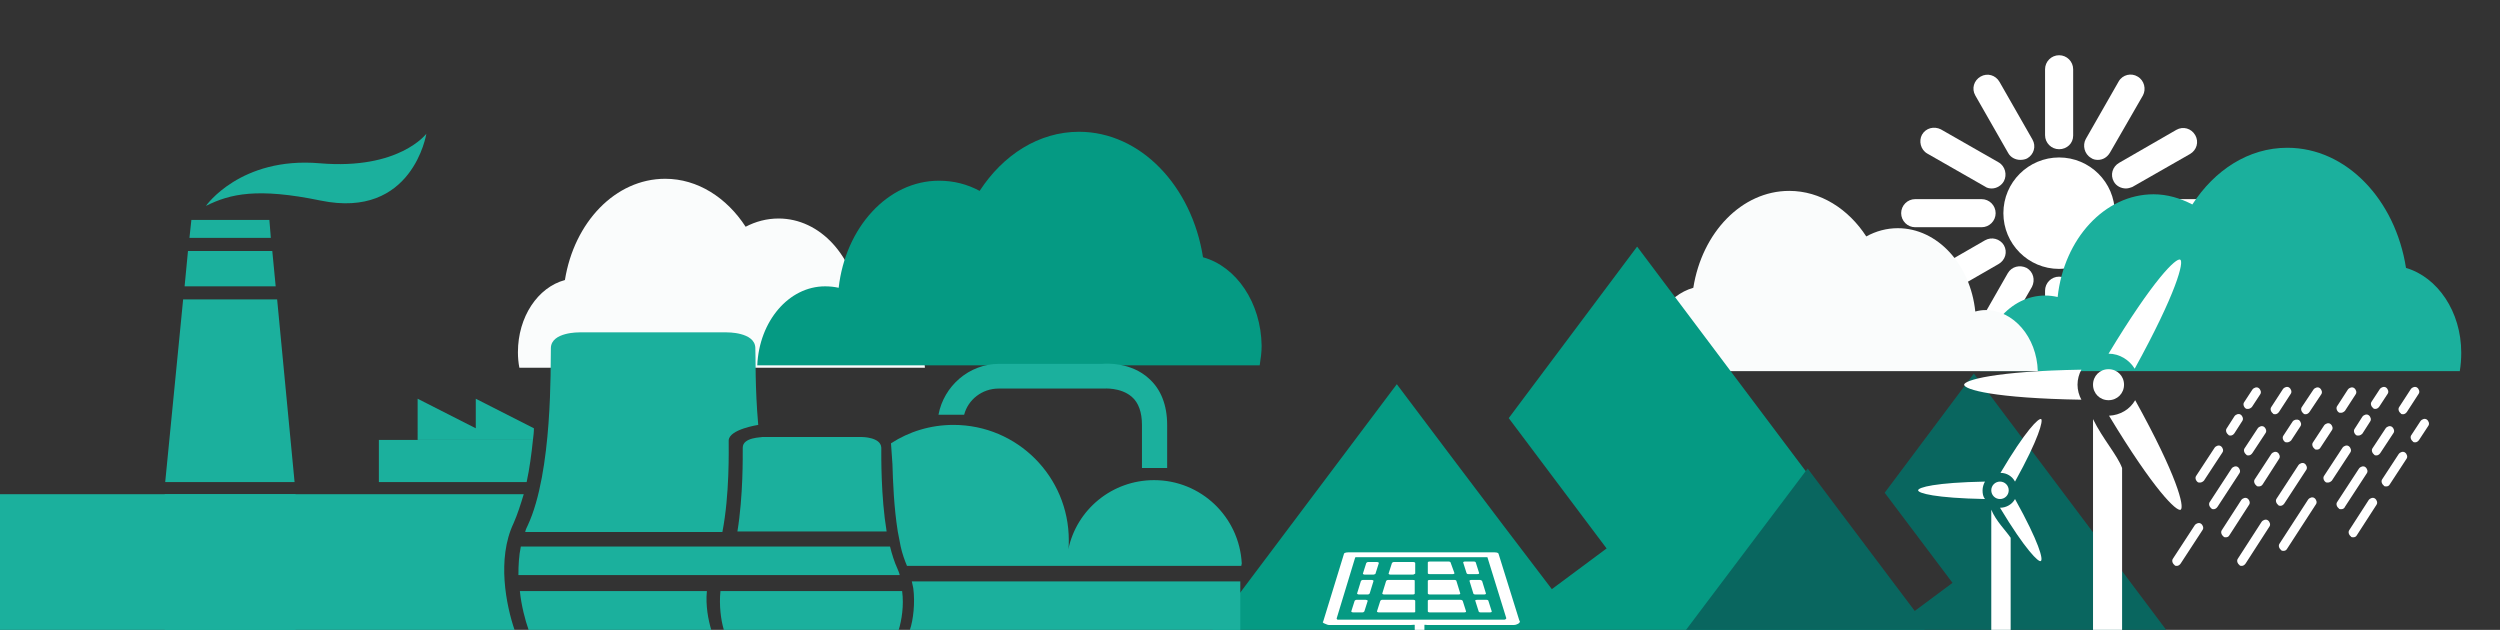 <?xml version="1.0" encoding="utf-8"?>
<!-- Generator: Adobe Illustrator 19.0.0, SVG Export Plug-In . SVG Version: 6.00 Build 0)  -->
<svg version="1.1" xmlns="http://www.w3.org/2000/svg" xmlns:xlink="http://www.w3.org/1999/xlink" x="0px" y="0px"
	 viewBox="0 0 516 130" style="enable-background:new 0 0 516 130;" xml:space="preserve">
<rect x="0" y="0" width="516" height="130" fill="#333333" stroke="none"/>
<style type="text/css">
	.st0{fill:#FFFFFF;}
	.st1{fill:#1BB09D;}
	.st2{fill:#FAFCFC;}
	.st3{fill:#059A83;}
	.st4{fill:#09665F;}
	.st5{display:none;}
</style>
<g id="Layer_1">
</g>
<g id="Layer_3">
	<g id="XMLID_1_">
		<path id="XMLID_91_" class="st0" d="M436.5,44c0,6.4-5.2,11.5-11.5,11.5c-6.4,0-11.5-5.2-11.5-11.5c0-6.4,5.2-11.5,11.5-11.5
			C431.3,32.5,436.5,37.6,436.5,44"/>
		<path id="XMLID_90_" class="st0" d="M425,76.6c-1.6,0-2.9-1.3-2.9-2.9V60c0-1.6,1.3-2.9,2.9-2.9c1.6,0,2.9,1.3,2.9,2.9v13.7
			C427.9,75.3,426.6,76.6,425,76.6"/>
		<path id="XMLID_89_" class="st0" d="M425,30.8c-1.6,0-2.9-1.3-2.9-2.9V14.3c0-1.6,1.3-2.9,2.9-2.9c1.6,0,2.9,1.3,2.9,2.9V28
			C427.9,29.6,426.6,30.8,425,30.8"/>
		<path id="XMLID_88_" class="st0" d="M439.8,72.6c-1,0-2-0.5-2.5-1.4l-6.8-11.9c-0.8-1.4-0.3-3.1,1.1-3.9c1.4-0.8,3.1-0.3,3.9,1.1
			l6.8,11.9c0.8,1.4,0.3,3.1-1.1,3.9C440.8,72.5,440.3,72.6,439.8,72.6"/>
		<path id="XMLID_87_" class="st0" d="M417,33c-1,0-2-0.5-2.5-1.4l-6.8-11.9c-0.8-1.4-0.3-3.1,1.1-3.9c1.4-0.8,3.1-0.3,3.9,1.1
			l6.8,11.9c0.8,1.4,0.3,3.1-1.1,3.9C418,32.9,417.5,33,417,33"/>
		<path id="XMLID_86_" class="st0" d="M450.7,61.7c-0.5,0-1-0.1-1.4-0.4l-11.9-6.8c-1.4-0.8-1.8-2.6-1.1-3.9
			c0.8-1.4,2.5-1.8,3.9-1.1l11.9,6.8c1.4,0.8,1.8,2.6,1.1,3.9C452.6,61.2,451.7,61.7,450.7,61.7"/>
		<path id="XMLID_85_" class="st0" d="M411.1,38.9c-0.5,0-1-0.1-1.4-0.4l-11.9-6.8c-1.4-0.8-1.8-2.6-1.1-3.9
			c0.8-1.4,2.5-1.8,3.9-1.1l11.9,6.8c1.4,0.8,1.8,2.6,1.1,3.9C413.1,38.3,412.1,38.9,411.1,38.9"/>
		<path id="XMLID_84_" class="st0" d="M454.7,46.9H441c-1.6,0-2.9-1.3-2.9-2.9c0-1.6,1.3-2.9,2.9-2.9h13.7c1.6,0,2.9,1.3,2.9,2.9
			C457.5,45.6,456.3,46.9,454.7,46.9"/>
		<path id="XMLID_83_" class="st0" d="M395.3,46.9c-1.6,0-2.9-1.3-2.9-2.9c0-1.6,1.3-2.9,2.9-2.9l13.7,0c1.6,0,2.9,1.3,2.9,2.9
			c0,1.6-1.3,2.9-2.9,2.9L395.3,46.9z"/>
		<path id="XMLID_82_" class="st0" d="M438.8,38.9c-1,0-2-0.5-2.5-1.4c-0.8-1.4-0.3-3.1,1.1-3.9l11.8-6.8c1.4-0.8,3.1-0.3,3.9,1.1
			c0.8,1.4,0.3,3.1-1.1,3.9l-11.9,6.8C439.8,38.7,439.3,38.9,438.8,38.9"/>
		<path id="XMLID_81_" class="st0" d="M399.3,61.7c-1,0-2-0.5-2.5-1.4c-0.8-1.4-0.3-3.1,1.1-3.9l11.8-6.8c1.4-0.8,3.1-0.3,3.9,1
			c0.8,1.4,0.3,3.1-1.1,3.9l-11.8,6.8C400.2,61.6,399.7,61.7,399.3,61.7"/>
		<path id="XMLID_80_" class="st0" d="M433,33c-0.5,0-1-0.1-1.4-0.4c-1.4-0.8-1.8-2.6-1.1-3.9l6.8-11.9c0.8-1.4,2.6-1.8,3.9-1
			c1.4,0.8,1.8,2.6,1.1,3.9l-6.8,11.8C434.9,32.5,434,33,433,33"/>
		<path id="XMLID_79_" class="st0" d="M410.1,72.6c-0.5,0-1-0.1-1.4-0.4c-1.4-0.8-1.8-2.6-1.1-3.9l6.8-11.9c0.8-1.4,2.5-1.8,3.9-1.1
			c1.4,0.8,1.8,2.5,1.1,3.9l-6.8,11.8C412.1,72.1,411.1,72.6,410.1,72.6"/>
		<path id="XMLID_78_" class="st1" d="M496.6,55.3c-2.2-14.1-12.3-24.8-24.5-24.8c-8,0-15,4.6-19.6,11.7c-2.5-1.3-5.2-2.1-8-2.1
			c-10.1,0-18.5,9.2-19.8,21.2c-0.9-0.2-1.7-0.3-2.6-0.3c-7.2,0-13,6.9-13.4,15.6h18.4h8.3h15.3h11.2h17h14.6h14.2
			c0.2-1.2,0.3-2.5,0.3-3.8C508,64.3,503.1,57.2,496.6,55.3"/>
		<path id="XMLID_77_" class="st2" d="M349.5,59.4c1.8-11.4,10-20,19.8-20c6.4,0,12.2,3.7,15.9,9.4c2-1.1,4.2-1.7,6.5-1.7
			c8.2,0,15,7.5,16,17.2c0.7-0.2,1.4-0.3,2.1-0.3c5.8,0,10.6,5.6,10.8,12.6h-80.1c-0.2-1-0.3-2-0.3-3.1
			C340.2,66.7,344.2,60.9,349.5,59.4"/>
		<path id="XMLID_76_" class="st2" d="M116.6,57.8c1.9-11.9,10.4-20.9,20.7-20.9c6.7,0,12.7,3.9,16.6,9.9c2.1-1.1,4.4-1.7,6.8-1.7
			c8.6,0,15.6,7.8,16.7,17.9c0.7-0.2,1.5-0.3,2.2-0.3c6.1,0,11,5.9,11.3,13.2h-83.7c-0.2-1-0.3-2.1-0.3-3.2
			C106.9,65.4,111,59.3,116.6,57.8"/>
		<path id="XMLID_74_" class="st0" d="M462.7,116.8c-0.2,0-0.4,0-0.5-0.2c-0.4-0.3-0.6-0.9-0.3-1.3l4.9-7.6c0.3-0.4,0.9-0.6,1.3-0.3
			c0.4,0.3,0.6,0.9,0.3,1.3l-4.9,7.6C463.3,116.6,463,116.8,462.7,116.8"/>
		<path id="XMLID_73_" class="st0" d="M470.7,104.4c-0.2,0-0.4,0-0.5-0.2c-0.4-0.3-0.6-0.9-0.3-1.3l4.5-6.9c0.3-0.4,0.9-0.6,1.3-0.3
			c0.4,0.3,0.6,0.9,0.3,1.3l-4.5,6.9C471.3,104.2,471,104.4,470.7,104.4"/>
		<path id="XMLID_72_" class="st0" d="M478.2,92.8c-0.2,0-0.4,0-0.5-0.2c-0.4-0.3-0.6-0.9-0.3-1.3l2.3-3.5c0.3-0.4,0.9-0.6,1.3-0.3
			c0.4,0.3,0.6,0.9,0.3,1.3l-2.3,3.5C478.8,92.7,478.5,92.8,478.2,92.8"/>
		<path id="XMLID_71_" class="st0" d="M483.2,85.2c-0.2,0-0.4,0-0.5-0.1c-0.4-0.3-0.6-0.9-0.3-1.3l2.2-3.4c0.3-0.4,0.9-0.6,1.3-0.3
			c0.4,0.3,0.6,0.9,0.3,1.3l-2.2,3.4C483.8,85,483.5,85.2,483.2,85.2"/>
		<path id="XMLID_70_" class="st0" d="M471.3,113.7c-0.2,0-0.4,0-0.5-0.2c-0.4-0.3-0.6-0.9-0.3-1.3l5.9-9.1c0.3-0.4,0.9-0.6,1.3-0.3
			c0.4,0.3,0.6,0.9,0.3,1.3l-5.9,9.1C471.9,113.6,471.6,113.7,471.3,113.7"/>
		<path id="XMLID_69_" class="st0" d="M480.5,99.6c-0.2,0-0.4,0-0.5-0.1c-0.4-0.3-0.6-0.9-0.3-1.3l3.8-5.8c0.3-0.4,0.9-0.6,1.3-0.3
			c0.4,0.3,0.6,0.9,0.3,1.3l-3.8,5.8C481.1,99.4,480.8,99.6,480.5,99.6"/>
		<path id="XMLID_68_" class="st0" d="M486.8,89.9c-0.2,0-0.4,0-0.5-0.1c-0.4-0.3-0.6-0.9-0.3-1.3l1.6-2.5c0.3-0.4,0.9-0.6,1.3-0.3
			c0.4,0.3,0.6,0.9,0.3,1.3l-1.6,2.5C487.4,89.7,487.1,89.9,486.8,89.9"/>
		<path id="XMLID_67_" class="st0" d="M490.3,84.4c-0.2,0-0.4,0-0.5-0.2c-0.4-0.3-0.6-0.9-0.3-1.3l1.7-2.6c0.3-0.4,0.9-0.6,1.3-0.3
			c0.4,0.3,0.6,0.9,0.3,1.3l-1.7,2.6C490.9,84.2,490.6,84.4,490.3,84.4"/>
		<path id="XMLID_66_" class="st0" d="M483.2,105.1c-0.2,0-0.4,0-0.5-0.2c-0.4-0.3-0.6-0.9-0.3-1.3l4.5-6.9c0.3-0.4,0.9-0.6,1.3-0.3
			c0.4,0.3,0.6,0.9,0.3,1.3l-4.5,6.9C483.9,104.9,483.6,105.1,483.2,105.1"/>
		<path id="XMLID_65_" class="st0" d="M490.5,94c-0.2,0-0.4,0-0.5-0.2c-0.4-0.3-0.6-0.9-0.3-1.3l2.7-4.1c0.3-0.4,0.9-0.6,1.3-0.3
			c0.4,0.3,0.6,0.9,0.3,1.3l-2.7,4.1C491.1,93.8,490.8,94,490.5,94"/>
		<path id="XMLID_64_" class="st0" d="M496,85.5c-0.2,0-0.4,0-0.5-0.2c-0.4-0.3-0.6-0.9-0.3-1.3l2.4-3.7c0.3-0.4,0.9-0.6,1.3-0.3
			c0.4,0.3,0.6,0.9,0.3,1.3l-2.4,3.7C496.6,85.3,496.3,85.5,496,85.5"/>
		<path id="XMLID_63_" class="st0" d="M485.7,110.9c-0.2,0-0.4,0-0.5-0.2c-0.4-0.3-0.6-0.9-0.3-1.3l4-6.2c0.3-0.4,0.9-0.6,1.3-0.3
			c0.4,0.3,0.6,0.9,0.3,1.3l-4,6.2C486.3,110.8,486,110.9,485.7,110.9"/>
		<path id="XMLID_62_" class="st0" d="M492.5,100.4c-0.2,0-0.4,0-0.5-0.2c-0.4-0.3-0.6-0.9-0.3-1.3l3.4-5.2c0.3-0.4,0.9-0.6,1.3-0.3
			c0.4,0.3,0.6,0.9,0.3,1.3l-3.4,5.2C493.1,100.3,492.8,100.4,492.5,100.4"/>
		<path id="XMLID_61_" class="st0" d="M498.5,91.3c-0.2,0-0.4,0-0.5-0.2c-0.4-0.3-0.6-0.9-0.3-1.3l1.9-2.9c0.3-0.4,0.9-0.6,1.3-0.3
			c0.4,0.3,0.6,0.9,0.3,1.3l-1.9,2.9C499.1,91.1,498.8,91.3,498.5,91.3"/>
		<path id="XMLID_60_" class="st0" d="M454.1,99.6c-0.2,0-0.4,0-0.5-0.1c-0.4-0.3-0.6-0.9-0.3-1.3l3.8-5.8c0.3-0.4,0.9-0.6,1.3-0.3
			c0.4,0.3,0.6,0.9,0.3,1.3l-3.8,5.8C454.7,99.4,454.4,99.6,454.1,99.6"/>
		<path id="XMLID_59_" class="st0" d="M460.4,89.9c-0.2,0-0.4,0-0.5-0.2c-0.4-0.3-0.6-0.9-0.3-1.3l1.6-2.5c0.3-0.4,0.9-0.6,1.3-0.3
			c0.4,0.3,0.6,0.9,0.3,1.3l-1.6,2.5C461,89.7,460.7,89.9,460.4,89.9"/>
		<path id="XMLID_58_" class="st0" d="M464,84.4c-0.2,0-0.4,0-0.5-0.1c-0.4-0.3-0.6-0.9-0.3-1.3l1.7-2.6c0.3-0.4,0.9-0.6,1.3-0.3
			c0.4,0.3,0.6,0.9,0.3,1.3l-1.7,2.6C464.6,84.2,464.3,84.4,464,84.4"/>
		<path id="XMLID_57_" class="st0" d="M449.3,116.8c-0.2,0-0.4,0-0.5-0.2c-0.4-0.3-0.6-0.9-0.3-1.3l4.5-6.9c0.3-0.4,0.9-0.6,1.3-0.3
			c0.4,0.3,0.6,0.9,0.3,1.3l-4.5,6.9C449.9,116.6,449.6,116.8,449.3,116.8"/>
		<path id="XMLID_56_" class="st0" d="M456.9,105.1c-0.2,0-0.4,0-0.5-0.2c-0.4-0.3-0.6-0.9-0.3-1.3l4.5-6.9c0.3-0.4,0.9-0.6,1.3-0.3
			c0.4,0.3,0.6,0.9,0.3,1.3l-4.5,6.9C457.5,104.9,457.2,105.1,456.9,105.1"/>
		<path id="XMLID_55_" class="st0" d="M464.1,94c-0.2,0-0.4,0-0.5-0.2c-0.4-0.3-0.6-0.9-0.3-1.3l2.7-4.1c0.3-0.4,0.9-0.6,1.3-0.3
			c0.4,0.3,0.6,0.9,0.3,1.3l-2.7,4.1C464.7,93.8,464.4,94,464.1,94"/>
		<path id="XMLID_54_" class="st0" d="M469.6,85.5c-0.2,0-0.4,0-0.5-0.2c-0.4-0.3-0.6-0.9-0.3-1.3l2.4-3.7c0.3-0.4,0.9-0.6,1.3-0.3
			c0.4,0.3,0.6,0.9,0.3,1.3l-2.4,3.7C470.2,85.3,469.9,85.5,469.6,85.5"/>
		<path id="XMLID_53_" class="st0" d="M459.4,110.9c-0.2,0-0.4,0-0.5-0.2c-0.4-0.3-0.6-0.9-0.3-1.3l4-6.2c0.3-0.4,0.9-0.6,1.3-0.3
			c0.4,0.3,0.6,0.9,0.3,1.3l-4,6.2C460,110.8,459.7,110.9,459.4,110.9"/>
		<path id="XMLID_52_" class="st0" d="M466.2,100.4c-0.2,0-0.4,0-0.5-0.2c-0.4-0.3-0.6-0.9-0.3-1.3l3.4-5.2c0.3-0.4,0.9-0.6,1.3-0.3
			c0.4,0.3,0.6,0.9,0.3,1.3L467,100C466.8,100.3,466.5,100.4,466.2,100.4"/>
		<path id="XMLID_51_" class="st0" d="M472.1,91.3c-0.2,0-0.4,0-0.5-0.1c-0.4-0.3-0.6-0.9-0.3-1.3l1.9-2.9c0.3-0.4,0.9-0.5,1.3-0.3
			c0.4,0.3,0.6,0.9,0.3,1.3l-1.9,2.9C472.7,91.1,472.4,91.3,472.1,91.3"/>
		<path id="XMLID_50_" class="st0" d="M475.9,85.5c-0.2,0-0.4,0-0.5-0.2c-0.4-0.3-0.6-0.9-0.3-1.3l2.4-3.6c0.3-0.4,0.9-0.6,1.3-0.3
			c0.4,0.3,0.6,0.9,0.3,1.3l-2.4,3.6C476.5,85.3,476.2,85.5,475.9,85.5"/>
		<path id="XMLID_19_" class="st3" d="M288.3,79.3L250.2,130h147.1l-59.4-79.1l-26.5,35.4l20.2,26.9l-11.3,8.4
			C308.2,105.8,288.3,79.3,288.3,79.3z"/>
		<path id="XMLID_20_" class="st4" d="M373.1,96.7L348,130h99.1l-39.7-52.9L389,101.7l14,18.6l-7.8,5.8
			C386.9,115.1,373.1,96.7,373.1,96.7z"/>
		<path id="XMLID_31_" class="st0" d="M435.2,76.2c1.8,0,3.2,1.4,3.2,3.2c0,1.8-1.4,3.2-3.2,3.2c-1.8,0-3.2-1.4-3.2-3.2
			C432,77.6,433.4,76.2,435.2,76.2"/>
		<path id="XMLID_30_" class="st0" d="M440.6,76.1c8.7-15.8,10.2-22.1,9.4-22.5c-0.8-0.5-5.5,4-14.8,19.4
			C437.5,73,439.5,74.3,440.6,76.1"/>
		<path id="XMLID_29_" class="st0" d="M428.8,79.4c0-1.1,0.3-2.2,0.8-3.1c-18,0.3-24.2,2.2-24.2,3.1c0,1,6.2,2.8,24.2,3.1
			C429.1,81.6,428.8,80.5,428.8,79.4"/>
		<path id="XMLID_28_" class="st0" d="M440.7,82.6c-1.1,1.9-3.1,3.1-5.4,3.2c9.3,15.4,14,19.9,14.8,19.4
			C450.9,104.6,449.4,98.3,440.7,82.6"/>
		<path id="XMLID_22_" class="st0" d="M438,130V96.6c-1-2.7-4-6-6-10.1v1.4V130H438z"/>
		<path id="XMLID_26_" class="st0" d="M412.8,99.4c1,0,1.8,0.8,1.8,1.8s-0.8,1.8-1.8,1.8c-1,0-1.8-0.8-1.8-1.8
			S411.8,99.4,412.8,99.4"/>
		<path id="XMLID_25_" class="st0" d="M415.9,99.4c5-9,5.8-12.6,5.4-12.9c-0.5-0.3-3.2,2.3-8.4,11.1
			C414.2,97.6,415.3,98.3,415.9,99.4"/>
		<path id="XMLID_24_" class="st0" d="M409.2,101.2c0-0.6,0.2-1.3,0.5-1.8c-10.3,0.2-13.8,1.2-13.8,1.8c0,0.6,3.5,1.6,13.8,1.8
			C409.3,102.5,409.2,101.9,409.2,101.2"/>
		<path id="XMLID_23_" class="st0" d="M415.9,103c-0.6,1.1-1.8,1.8-3.1,1.8c5.3,8.8,8,11.3,8.4,11C421.8,115.6,420.9,112,415.9,103"
			/>
		<path id="XMLID_21_" class="st0" d="M415,111c-1-1.5-3-3.4-4-5.8v0.8V130h4V111z"/>
		<path id="XMLID_47_" class="st3" d="M248.3,53.1c-2.3-14.7-12.9-25.9-25.6-25.9c-8.3,0-15.7,4.8-20.5,12.2
			c-2.6-1.4-5.4-2.1-8.4-2.1c-10.6,0-19.3,9.7-20.7,22.1c-0.9-0.2-1.8-0.3-2.8-0.3c-7.5,0-13.6,7.2-14,16.3h19.3h8.7h15.9H212h17.8
			h15.3H260c0.2-1.3,0.4-2.6,0.4-4C260.3,62.5,255.2,55,248.3,53.1"/>
		<path id="XMLID_5_" class="st1" d="M106.2,130c-1.7-5-3.7-14.6-0.2-22c0.8-1.8,1.5-4,2.1-6H34v28H106.2z"/>
		<path id="XMLID_45_" class="st1" d="M78.2,90.8v8.7h30.5c0.6-2.8,1-5.8,1.3-8.7H78.2z"/>
		<path id="XMLID_44_" class="st1" d="M86.2,90.8h12h4.8h7c0.1-0.8,0.2-1.6,0.2-2.4l-12-6.1v6.1l-12-6.1V90.8z"/>
		<polygon id="XMLID_43_" class="st1" points="44.7,99.5 50.1,99.5 55.6,99.5 60.8,99.5 57.2,61.8 37.8,61.8 34.1,99.5 39.5,99.5 		
			"/>
		<polygon id="XMLID_42_" class="st1" points="55.6,45.4 50.1,45.4 44.7,45.4 39.5,45.4 39.1,49.1 55.9,49.1 		"/>
		<polygon id="XMLID_41_" class="st1" points="56.2,51.8 38.8,51.8 38.1,59.1 56.9,59.1 		"/>
		<path id="XMLID_40_" class="st1" d="M66.2,41.4C85.2,45.3,88,27.6,88,27.6s-5.6,7.5-22,6.1c-16.4-1.4-23.5,8.8-23.5,8.8
			C47.5,40,53.1,38.7,66.2,41.4"/>
		<path id="XMLID_39_" class="st1" d="M148.4,112.8h-40.9c-0.4,1.9-0.5,3.9-0.5,5.9h39.3h3.2h36.2c-0.1-0.5-0.3-0.9-0.5-1.4
			c-0.6-1.3-1.1-2.9-1.5-4.5h-32.1H148.4z"/>
		<path id="XMLID_38_" class="st1" d="M108.4,109.8h40.7c1.5-7.7,1.3-16.9,1.3-18.9c0.1-2.3,6.1-3.2,6.1-3.2
			c-0.7-7.9-0.5-14-0.6-15.9c-0.1-3.3-5.9-3.2-5.9-3.2h-30.4c0,0-5.8-0.1-5.9,3.2c-0.1,3.7,0.4,25.6-4.8,36.7
			C108.7,108.9,108.5,109.3,108.4,109.8"/>
		<path id="XMLID_35_" class="st1" d="M153.3,92.4c0,1.8,0.1,10-1.1,17.3H183c-1.2-7.3-1.1-15.5-1.1-17.3c-0.1-2.2-4-2.2-4-2.2
			h-18.7h-1.9C157.3,90.3,153.3,90.2,153.3,92.4"/>
		<path id="XMLID_34_" class="st1" d="M256.3,116.3c-0.5-9.6-8.4-17.2-18.1-17.2c-8.7,0-16,6.1-17.7,14.3c0.1-0.6,0.1-1.3,0.1-1.9
			c0-13.1-10.6-23.8-23.8-23.8c-4.8,0-9.2,1.4-12.9,3.8l0.3,4.3c0.1,3.5,0.3,8.9,1.1,13.9l0.6,3.1c0.3,1.4,0.8,2.8,1.3,4h30.6h2.1
			h0.1h36.2h0L256.3,116.3L256.3,116.3z"/>
		<path id="XMLID_32_" class="st1" d="M206.1,80.2h21.4l0.3,0c0,0,3.5-0.3,5.8,1.7c1.4,1.2,2.1,3.2,2.1,5.8v8.9h5.2v-8.9
			c0-4.1-1.3-7.4-3.8-9.6c-3.6-3.3-8.6-3.1-9.6-3h-21.3c-6.2,0-11.4,4.6-12.5,10.5h5.3C199.8,82.5,202.7,80.2,206.1,80.2"/>
		<rect id="XMLID_4_" y="102" class="st1" width="61" height="28"/>
		<path id="XMLID_6_" class="st1" d="M146.8,130c-0.6-2-1.2-5-0.9-8h-38.6c0.3,3,1.1,6,1.8,8H146.8z"/>
		<path id="XMLID_37_" class="st1" d="M185.5,130c0.6-2,1.1-5,0.7-8h-37.5c-0.3,3,0.1,6,0.7,8H185.5z"/>
		<path id="XMLID_36_" class="st1" d="M187.8,130H256v-10h0h-35.7h-1.6h-1h-29.5l0.3,1.4C188.9,124.4,188.5,128,187.8,130z"/>
		<path id="XMLID_75_" class="st0" d="M273.4,128.7c0.3,0.1,0.6,0.3,0.9,0.3h16.9c0.3,0,0.8-0.1,0.8,0v1h2v-1c0-0.1,0.3,0,0.6,0
			h17.8c0.7,0,1.3-0.4,1.3-0.7c0,0,0-0.2-0.1-0.2l-4.3-13.8c-0.1-0.3-0.6-0.3-1.3-0.3h-29.3c-0.6,0-1.2,0-1.3,0.3l-4.3,14
			C272.9,128.4,273.1,128.6,273.4,128.7z M275.9,127.6l3.8-12.5c0-0.1,0.2-0.1,0.4-0.1h26.5c0.2,0,0.3,0,0.4,0l3.9,12.6
			c0,0.1-0.2,0.3-0.4,0.3h-34.3C276.1,128,275.8,127.7,275.9,127.6z"/>
		<path id="XMLID_18_" class="st0" d="M292.1,118.4v-2.2c0-0.1-0.2-0.2-0.4-0.2h-4c-0.2,0-0.3,0.1-0.4,0.2l-0.7,2.2
			c0,0.1,0.2,0.2,0.4,0.2h4.7C291.9,118.5,292.1,118.4,292.1,118.4"/>
		<path id="XMLID_17_" class="st0" d="M301.4,123.8h-6.3c-0.3,0-0.4,0.1-0.4,0.2v2.2c0,0.1,0.2,0.2,0.4,0.2h7.1
			c0.3,0,0.4-0.1,0.4-0.2l-0.7-2.2C301.8,123.9,301.7,123.8,301.4,123.8"/>
		<path id="XMLID_16_" class="st0" d="M292.1,126.3V124c0-0.1-0.2-0.2-0.4-0.2h-6.4c-0.2,0-0.3,0.1-0.4,0.2l-0.7,2.2
			c0,0.1,0.2,0.2,0.4,0.2h7.1C291.9,126.4,292.1,126.4,292.1,126.3"/>
		<path id="XMLID_15_" class="st0" d="M283.1,119.7h-1.8c-0.2,0-0.3,0.1-0.4,0.2l-0.8,2.6c0,0.1,0.2,0.2,0.4,0.2h1.8
			c0.2,0,0.3-0.1,0.4-0.2l0.8-2.6C283.5,119.8,283.3,119.7,283.1,119.7"/>
		<path id="XMLID_14_" class="st0" d="M291.6,119.7h-5.1c-0.2,0-0.3,0.1-0.4,0.2l-0.8,2.6c0,0.1,0.2,0.2,0.4,0.2h5.9
			c0.3,0,0.4-0.1,0.4-0.2v-2.6C292.1,119.8,291.9,119.7,291.6,119.7"/>
		<path id="XMLID_13_" class="st0" d="M295.1,118.5h4.7c0.3,0,0.4-0.1,0.4-0.2l-0.8-2.2c0-0.1-0.2-0.2-0.4-0.2h-3.9
			c-0.3,0-0.4,0.1-0.4,0.2v2.2C294.7,118.4,294.8,118.5,295.1,118.5"/>
		<path id="XMLID_12_" class="st0" d="M281.9,123.8H280c-0.2,0-0.3,0.1-0.4,0.2l-0.7,2.2c0,0.1,0.2,0.2,0.4,0.2h1.9
			c0.2,0,0.3-0.1,0.4-0.2l0.7-2.2C282.3,123.9,282,123.8,281.9,123.8"/>
		<path id="XMLID_11_" class="st0" d="M304.5,124l0.7,2.2c0,0.1,0.2,0.2,0.4,0.2h1.9c0.3,0,0.4-0.1,0.4-0.2l-0.7-2.2
			c0-0.1-0.2-0.2-0.4-0.2H305C304.6,123.8,304.4,123.9,304.5,124"/>
		<path id="XMLID_10_" class="st0" d="M283.9,118.4l0.7-2.2c0-0.1-0.2-0.2-0.4-0.2h-1.8c-0.2,0-0.3,0.1-0.4,0.2l-0.7,2.2
			c0,0.1,0.2,0.2,0.4,0.2h1.8C283.8,118.5,283.9,118.5,283.9,118.4"/>
		<path id="XMLID_9_" class="st0" d="M305.5,119.7h-1.8c-0.3,0-0.4,0.1-0.4,0.2l0.8,2.6c0,0.1,0.2,0.2,0.4,0.2h1.8
			c0.3,0,0.4-0.1,0.4-0.2l-0.8-2.6C305.8,119.8,305.6,119.7,305.5,119.7"/>
		<path id="XMLID_8_" class="st0" d="M303.1,118.5h1.8c0.3,0,0.4-0.1,0.4-0.2l-0.7-2.2c0-0.1-0.2-0.2-0.4-0.2h-1.8
			c-0.3,0-0.4,0.1-0.4,0.2l0.7,2.2C302.8,118.5,303,118.5,303.1,118.5"/>
		<path id="XMLID_7_" class="st0" d="M294.7,119.9v2.6c0,0.1,0.2,0.2,0.4,0.2h5.9c0.3,0,0.4-0.1,0.4-0.2l-0.8-2.6
			c0-0.1-0.2-0.2-0.4-0.2h-5.1C294.8,119.7,294.7,119.8,294.7,119.9"/>
	</g>
</g>
<g id="Layer_5">
</g>
<g id="Layer_4" class="st5">
</g>
</svg>